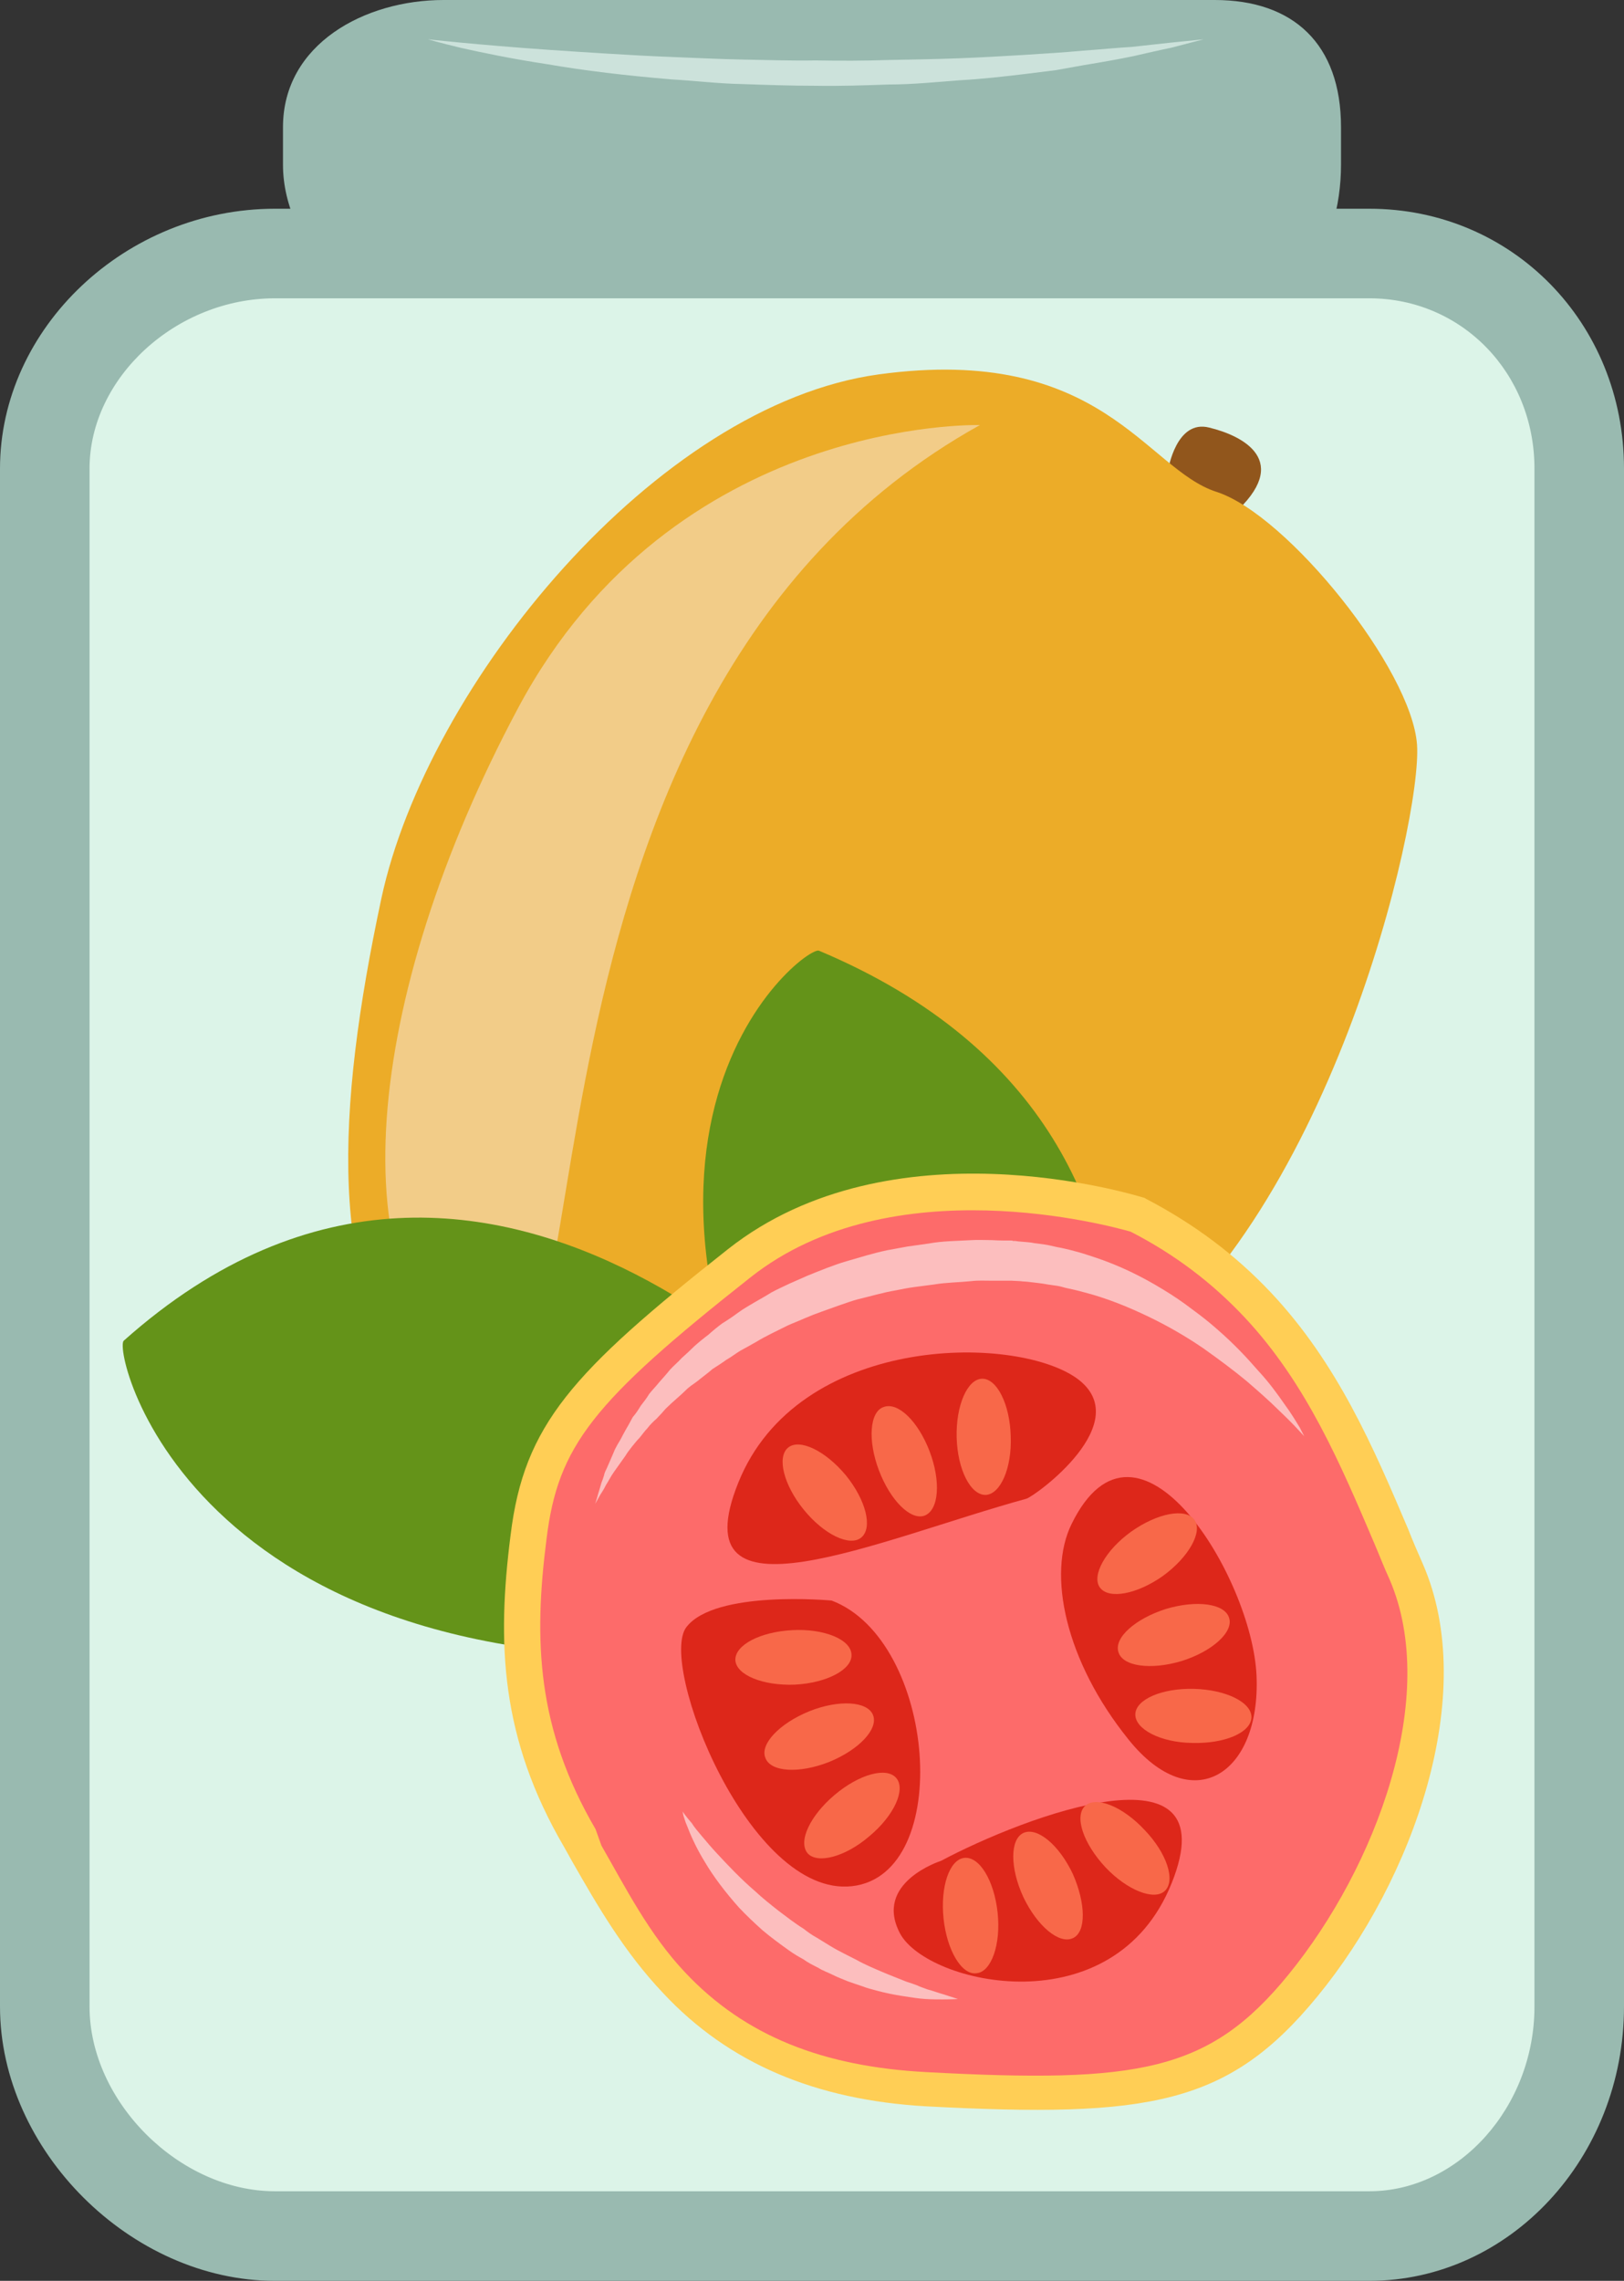 <?xml version="1.0" encoding="UTF-8" standalone="no"?>
<!-- Creator: CorelDRAW Home & Student X7 -->

<svg
   xmlns:dc="http://purl.org/dc/elements/1.1/"
   xmlns:cc="http://creativecommons.org/ns#"
   xmlns:rdf="http://www.w3.org/1999/02/22-rdf-syntax-ns#"
   xmlns:svg="http://www.w3.org/2000/svg"
   xmlns="http://www.w3.org/2000/svg"
   xmlns:sodipodi="http://sodipodi.sourceforge.net/DTD/sodipodi-0.dtd"
   xmlns:inkscape="http://www.inkscape.org/namespaces/inkscape"
   xml:space="preserve"
   width="38.45mm"
   height="53.98mm"
   version="1.1"
   style="clip-rule:evenodd;fill-rule:evenodd;image-rendering:optimizeQuality;shape-rendering:geometricPrecision;text-rendering:geometricPrecision"
   viewBox="0 0 3845 5398"
   id="svg68"
   sodipodi:docname="3532.svg"
   inkscape:version="0.92.4 (5da689c313, 2019-01-14)"><rect x="0" y="0" width="3845" height="5398" fill="#333333" stroke="none"/><sodipodi:namedview
   pagecolor="#ffffff"
   bordercolor="#666666"
   borderopacity="1"
   objecttolerance="10"
   gridtolerance="10"
   guidetolerance="10"
   inkscape:pageopacity="0"
   inkscape:pageshadow="2"
   inkscape:window-width="640"
   inkscape:window-height="480"
   id="namedview70"
   showgrid="false"
   inkscape:zoom="0.2102413"
   inkscape:cx="68.560631"
   inkscape:cy="92.447242"
   inkscape:window-x="0"
   inkscape:window-y="0"
   inkscape:window-maximized="0"
   inkscape:current-layer="svg68" />
 <defs
   id="defs4">
  <style
   type="text/css"
   id="style2">
   <![CDATA[
    .fil6 {fill:#649319;fill-rule:nonzero}
    .fil3 {fill:#91561C;fill-rule:nonzero}
    .fil0 {fill:#99BAB0;fill-rule:nonzero}
    .fil2 {fill:#CCE2DB;fill-rule:nonzero}
    .fil1 {fill:#DCF4E8;fill-rule:nonzero}
    .fil9 {fill:#DD271A;fill-rule:nonzero}
    .fil4 {fill:#ECAC28;fill-rule:nonzero}
    .fil5 {fill:#F2CC88;fill-rule:nonzero}
    .fil10 {fill:#F86849;fill-rule:nonzero}
    .fil11 {fill:#FCBEBE;fill-rule:nonzero}
    .fil7 {fill:#FD6B6A;fill-rule:nonzero}
    .fil8 {fill:#FFCE55;fill-rule:nonzero}
   ]]>
  </style>
 </defs>
 <g
   id="Vrstva_x0020_1"
   transform="translate(-8686,-11898)">
  <g
   id="_678843104">
   <path
   class="fil0"
   d="m 11861,12288 c 0,197 -113,386 -299,386 H 9736 c -186,0 -380,-189 -380,-386 v -89 c 0,-197 194,-301 380,-301 h 866 960 c 186,0 299,104 299,301 z"
   id="path7"
   inkscape:connector-curvature="0"
   style="fill:#99bab0;fill-rule:nonzero" />
   <path
   class="fil1"
   d="m 12425,16647 c 0,284 -215,543 -497,543 H 9337 c -283,0 -545,-259 -545,-543 v -3640 c 0,-284 262,-509 545,-509 h 2591 c 282,0 497,225 497,509 z"
   id="path9"
   inkscape:connector-curvature="0"
   style="fill:#dcf4e8;fill-rule:nonzero" />
   <path
   class="fil0"
   d="m 9337,12604 c -234,0 -439,188 -439,403 v 3640 c 0,225 213,437 439,437 h 2591 c 212,0 391,-200 391,-437 v -3640 c 0,-226 -172,-403 -391,-403 z m 2591,4692 H 9337 c -341,0 -651,-309 -651,-649 v -3640 c 0,-333 298,-615 651,-615 h 2591 c 338,0 603,270 603,615 v 3640 c 0,358 -271,649 -603,649 z"
   id="path11"
   inkscape:connector-curvature="0"
   style="fill:#99bab0;fill-rule:nonzero" />
   <path
   class="fil2"
   d="m 9699,11991 c 0,0 115,13 287,25 43,3 90,6 139,9 49,3 101,6 155,8 54,2 110,5 166,6 57,1 114,3 171,2 58,1 115,1 172,-1 56,-1 112,-2 166,-4 53,-2 105,-5 155,-8 49,-3 96,-6 139,-10 43,-3 82,-7 117,-9 35,-4 65,-7 91,-10 50,-5 79,-8 79,-8 0,0 -28,7 -77,20 -25,5 -55,12 -90,20 -34,7 -73,14 -116,21 -22,4 -44,8 -67,12 -23,3 -48,6 -72,9 -50,6 -102,12 -156,15 -54,4 -111,10 -168,10 -57,2 -115,4 -173,3 -58,0 -116,-2 -173,-4 -57,-1 -113,-8 -167,-11 -108,-9 -209,-21 -295,-36 -86,-13 -157,-28 -206,-39 -50,-12 -77,-20 -77,-20 z"
   id="path13"
   inkscape:connector-curvature="0"
   style="fill:#cce2db;fill-rule:nonzero" />
  </g>
  <g
   id="_839363936">
   <path
   class="fil3"
   d="m 11452,13009 c 0,0 19,-119 97,-99 79,19 199,79 56,206 0,0 -76,-80 -153,-107 z"
   id="path16"
   inkscape:connector-curvature="0"
   style="fill:#91561c;fill-rule:nonzero" />
   <path
   class="fil4"
   d="m 10290,15428 c 0,0 -406,30 -617,-227 -210,-259 -192,-671 -84,-1177 109,-506 650,-1168 1178,-1240 528,-72 631,224 799,278 168,54 463,421 475,599 12,179 -208,1137 -718,1477 -511,340 -838,301 -1033,290 z"
   id="path18"
   inkscape:connector-curvature="0"
   style="fill:#ecac28;fill-rule:nonzero" />
   <path
   class="fil5"
   d="m 11006,12904 c 0,0 -724,-21 -1093,669 -368,689 -430,1373 -97,1589 332,216 3,-1598 1190,-2258 z"
   id="path20"
   inkscape:connector-curvature="0"
   style="fill:#f2cc88;fill-rule:nonzero" />
   <path
   class="fil6"
   d="m 10752,15361 c -18,-17 -888,-1079 -1773,-290 -28,25 165,857 1535,737 z"
   id="path22"
   inkscape:connector-curvature="0"
   style="fill:#649319;fill-rule:nonzero" />
   <path
   class="fil6"
   d="m 11213,15772 c 6,-23 504,-1165 -588,-1624 -34,-14 -655,465 93,1589 z"
   id="path24"
   inkscape:connector-curvature="0"
   style="fill:#649319;fill-rule:nonzero" />
   <path
   class="fil7"
   d="m 11380,14773 c 0,0 -572,-179 -944,115 -373,294 -468,406 -498,647 -31,241 -27,460 121,714 148,252 306,562 824,590 518,28 691,-1 889,-244 198,-241 379,-668 244,-978 -134,-310 -245,-641 -636,-844 z"
   id="path26"
   inkscape:connector-curvature="0"
   style="fill:#fd6b6a;fill-rule:nonzero" />
   <path
   class="fil8"
   d="m 11363,14813 c -46,-13 -565,-157 -900,108 -374,295 -456,399 -483,619 -31,241 -23,449 116,687 l 14,39 c 58,101 113,210 198,300 v 0 c 142,151 327,223 571,236 504,27 670,-1 857,-230 209,-256 359,-660 240,-936 -13,-28 -24,-57 -36,-85 -79,-185 -160,-378 -307,-535 -77,-82 -165,-149 -270,-203 z m -1107,1802 v 0 c -92,-97 -155,-206 -215,-311 l -19,-34 c -151,-258 -160,-482 -127,-740 32,-260 145,-384 515,-676 386,-304 958,-129 982,-122 l 4,1 3,2 c 115,60 212,133 296,222 158,168 243,367 325,560 11,28 23,56 35,83 134,308 -24,748 -250,1023 -210,256 -396,288 -926,260 -263,-15 -468,-102 -623,-268 z"
   id="path28"
   inkscape:connector-curvature="0"
   style="fill:#ffce55;fill-rule:nonzero" />
   <path
   class="fil9"
   d="m 11116,15445 c 19,-5 265,-182 118,-286 -149,-104 -659,-103 -800,248 -141,350 329,135 682,38 z"
   id="path30"
   inkscape:connector-curvature="0"
   style="fill:#dd271a;fill-rule:nonzero" />
   <path
   class="fil9"
   d="m 10655,15686 c 0,0 -276,-26 -344,63 -67,88 149,640 392,613 243,-27 200,-582 -48,-676 z"
   id="path32"
   inkscape:connector-curvature="0"
   style="fill:#dd271a;fill-rule:nonzero" />
   <path
   class="fil9"
   d="m 10914,16302 c 0,0 -161,51 -97,172 65,121 506,222 643,-119 137,-341 -347,-159 -546,-53 z"
   id="path34"
   inkscape:connector-curvature="0"
   style="fill:#dd271a;fill-rule:nonzero" />
   <path
   class="fil9"
   d="m 11223,15505 c -58,118 -15,324 135,510 150,187 313,83 303,-151 -10,-233 -282,-678 -438,-359 z"
   id="path36"
   inkscape:connector-curvature="0"
   style="fill:#dd271a;fill-rule:nonzero" />
   <path
   class="fil10"
   d="m 11439,15628 c -61,43 -128,56 -149,27 -20,-28 13,-88 74,-132 62,-44 129,-57 150,-28 20,28 -13,88 -75,133 z"
   id="path38"
   inkscape:connector-curvature="0"
   style="fill:#f86849;fill-rule:nonzero" />
   <path
   class="fil10"
   d="m 11484,15829 c -73,22 -140,13 -150,-21 -11,-34 40,-79 112,-102 73,-22 140,-13 150,21 11,33 -39,79 -112,102 z"
   id="path40"
   inkscape:connector-curvature="0"
   style="fill:#f86849;fill-rule:nonzero" />
   <path
   class="fil10"
   d="m 11509,16023 c -76,-1 -136,-33 -135,-68 1,-35 63,-62 139,-60 76,2 137,32 136,68 -2,36 -64,62 -140,60 z"
   id="path42"
   inkscape:connector-curvature="0"
   style="fill:#f86849;fill-rule:nonzero" />
   <path
   class="fil10"
   d="m 10662,16146 c 58,-49 123,-67 146,-40 23,27 -5,89 -64,138 -57,49 -123,66 -146,40 -23,-28 6,-89 64,-138 z"
   id="path44"
   inkscape:connector-curvature="0"
   style="fill:#f86849;fill-rule:nonzero" />
   <path
   class="fil10"
   d="m 10602,15948 c 70,-28 138,-24 151,9 13,33 -33,82 -104,111 -71,28 -139,24 -151,-10 -13,-32 33,-81 104,-110 z"
   id="path46"
   inkscape:connector-curvature="0"
   style="fill:#f86849;fill-rule:nonzero" />
   <path
   class="fil10"
   d="m 10562,15756 c 75,-4 139,22 140,58 2,35 -58,67 -134,71 -76,3 -139,-23 -141,-58 -1,-36 59,-67 135,-71 z"
   id="path48"
   inkscape:connector-curvature="0"
   style="fill:#f86849;fill-rule:nonzero" />
   <path
   class="fil10"
   d="m 10689,15390 c 47,58 64,124 36,147 -27,22 -88,-7 -136,-66 -48,-59 -64,-125 -37,-147 27,-22 88,7 137,66 z"
   id="path50"
   inkscape:connector-curvature="0"
   style="fill:#f86849;fill-rule:nonzero" />
   <path
   class="fil10"
   d="m 10887,15333 c 27,71 22,139 -12,152 -33,12 -81,-36 -108,-107 -27,-71 -22,-139 11,-150 34,-13 82,34 109,105 z"
   id="path52"
   inkscape:connector-curvature="0"
   style="fill:#f86849;fill-rule:nonzero" />
   <path
   class="fil10"
   d="m 11079,15297 c 3,75 -24,137 -59,139 -36,1 -67,-60 -69,-136 -2,-75 25,-138 60,-139 35,-1 66,60 68,136 z"
   id="path54"
   inkscape:connector-curvature="0"
   style="fill:#f86849;fill-rule:nonzero" />
   <path
   class="fil10"
   d="m 11303,16317 c -52,-56 -74,-120 -48,-145 26,-24 89,1 141,57 52,54 74,119 48,144 -25,24 -89,-1 -141,-56 z"
   id="path56"
   inkscape:connector-curvature="0"
   style="fill:#f86849;fill-rule:nonzero" />
   <path
   class="fil10"
   d="m 11109,16388 c -32,-69 -32,-137 0,-152 33,-15 85,29 117,97 31,70 32,138 0,152 -32,15 -84,-28 -117,-97 z"
   id="path58"
   inkscape:connector-curvature="0"
   style="fill:#f86849;fill-rule:nonzero" />
   <path
   class="fil10"
   d="m 10920,16439 c -8,-76 14,-140 49,-144 36,-4 71,54 79,130 8,75 -15,140 -50,143 -35,5 -70,-54 -78,-129 z"
   id="path60"
   inkscape:connector-curvature="0"
   style="fill:#f86849;fill-rule:nonzero" />
   <path
   class="fil11"
   d="m 11774,15297 c 0,0 -6,-6 -16,-17 -10,-11 -26,-27 -46,-46 -19,-19 -45,-42 -74,-67 -30,-25 -65,-51 -103,-78 -38,-26 -82,-52 -130,-75 -48,-23 -99,-44 -154,-58 -14,-4 -28,-7 -42,-10 -7,-2 -14,-4 -21,-5 l -21,-3 c -15,-3 -29,-4 -44,-6 -7,-1 -15,-1 -22,-2 l -20,-1 c -16,0 -32,0 -47,0 -16,0 -33,-1 -48,1 -29,3 -59,3 -89,8 l -46,6 c -15,2 -30,5 -45,8 -30,5 -59,14 -89,21 -15,4 -28,9 -43,14 -14,5 -28,10 -42,15 -14,5 -27,10 -41,16 -13,6 -27,11 -40,17 -26,13 -52,25 -75,39 -12,7 -25,14 -36,20 -12,7 -23,16 -34,22 -11,8 -22,15 -33,22 -9,8 -20,16 -30,24 -9,8 -20,14 -29,22 -9,9 -18,17 -26,24 -9,8 -18,16 -26,24 -7,8 -14,16 -22,24 -8,7 -15,14 -21,22 -7,7 -13,16 -19,23 -7,7 -12,14 -18,21 -6,8 -11,14 -15,21 -10,14 -19,27 -27,38 -8,11 -13,22 -19,31 -5,10 -10,18 -14,24 -7,13 -12,21 -12,21 0,0 3,-8 7,-23 2,-7 5,-16 8,-27 2,-5 4,-10 6,-17 1,-6 4,-12 7,-18 6,-13 12,-28 19,-44 4,-8 8,-15 13,-23 4,-8 9,-17 14,-26 5,-8 10,-18 15,-27 7,-8 13,-17 19,-27 7,-9 14,-18 20,-28 8,-10 16,-18 24,-28 8,-9 17,-19 25,-29 8,-9 19,-18 28,-28 10,-9 20,-18 30,-28 10,-9 21,-18 33,-27 10,-9 22,-19 33,-27 13,-8 25,-16 37,-25 25,-18 52,-31 79,-48 13,-7 28,-14 43,-21 14,-6 29,-13 43,-19 30,-12 61,-25 92,-34 31,-9 63,-19 96,-26 17,-3 33,-6 49,-9 l 50,-7 c 32,-6 67,-6 101,-8 17,-1 33,0 49,0 15,1 32,1 47,1 l 3,1 h 1 1 3 l 7,1 12,1 c 8,1 17,1 25,3 16,2 33,4 48,8 8,2 16,3 24,5 9,2 17,4 24,6 16,4 31,9 46,14 61,20 115,47 164,77 25,15 48,31 69,47 22,16 42,32 60,48 38,33 69,66 95,96 27,29 47,57 63,80 17,23 28,42 36,55 7,14 11,21 11,21 z"
   id="path62"
   inkscape:connector-curvature="0"
   style="fill:#fcbebe;fill-rule:nonzero" />
   <path
   class="fil11"
   d="m 10302,16185 c 0,0 7,11 22,28 6,10 15,20 25,32 10,12 21,25 34,39 26,28 56,60 91,90 17,16 36,31 55,46 20,15 39,30 60,43 10,8 20,15 31,21 10,6 21,13 31,19 21,13 43,23 64,34 10,6 20,10 30,15 11,5 21,9 30,13 21,9 40,16 57,23 10,3 18,6 26,9 8,4 16,6 23,9 15,4 28,9 39,12 22,7 34,11 34,11 0,0 -13,1 -36,1 -12,0 -26,0 -41,-1 -17,-1 -34,-4 -54,-7 -19,-3 -40,-7 -62,-13 -11,-3 -23,-6 -33,-10 -12,-4 -24,-8 -35,-12 -12,-5 -23,-9 -35,-15 -12,-6 -24,-10 -35,-17 -12,-6 -24,-12 -35,-20 -11,-6 -23,-13 -34,-21 -21,-15 -43,-31 -63,-48 -19,-17 -38,-35 -55,-53 -33,-37 -61,-74 -81,-108 -21,-34 -34,-64 -42,-85 -5,-11 -7,-20 -9,-25 -1,-7 -2,-10 -2,-10 z"
   id="path64"
   inkscape:connector-curvature="0"
   style="fill:#fcbebe;fill-rule:nonzero" />
  </g>
 </g>
</svg>
